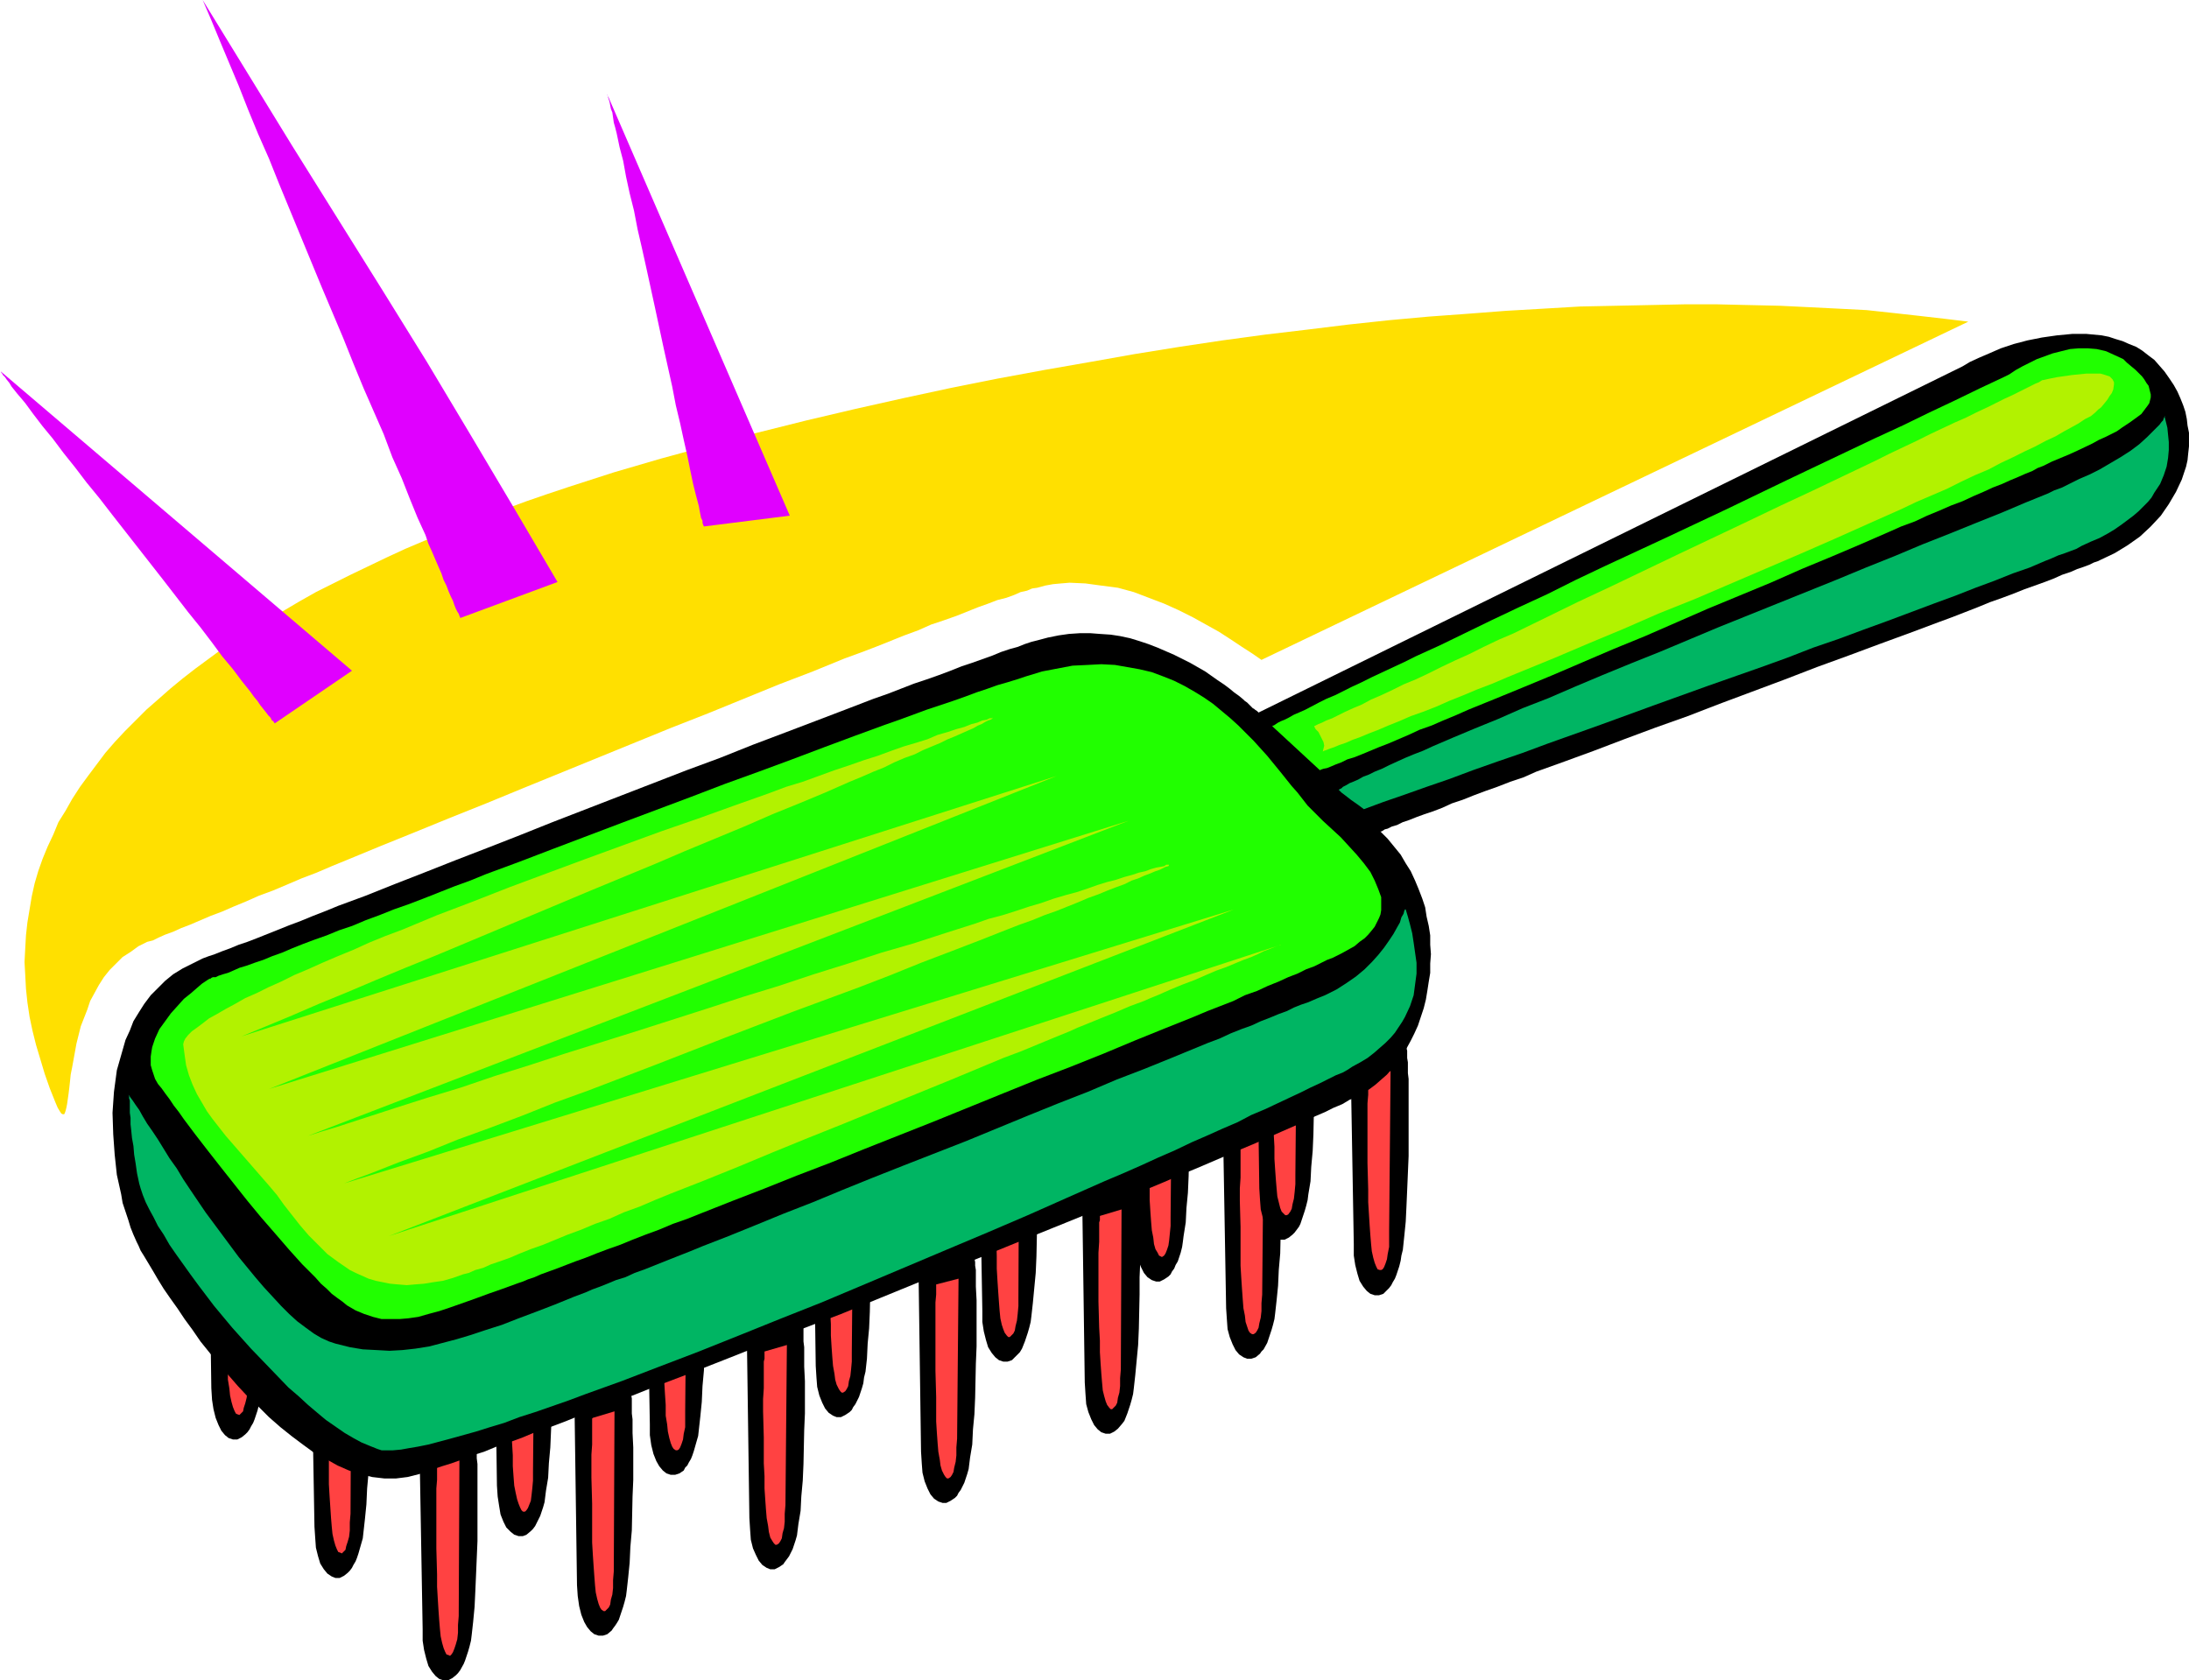 <svg xmlns="http://www.w3.org/2000/svg" fill-rule="evenodd" height="376.554" preserveAspectRatio="none" stroke-linecap="round" viewBox="0 0 3035 2330" width="490.455"><style>.brush1{fill:#000}.pen1{stroke:none}.brush2{fill:#ff4242}.brush3{fill:#21ff00}.brush4{fill:#00b563}</style><path class="pen1 brush1" d="m1872 1437 5 288v16l2 13 3 12 3 10 5 8 5 6 5 4 6 2h6l6-2 5-5 3-3 3-4 2-4 3-5 2-5 2-6 2-6 2-8 1-7 2-8 2-19 2-20 1-21 1-23 2-47v-107l-1-8v-15l-1-6v-10l-1-4v-2l-1-2v-1l-77-11z"/><path class="pen1 brush2" d="m1928 1485-2 222v22l-2 10-1 7-2 6-2 5-2 3-2 1h-2l-3-1-2-4-2-5-2-7-2-9-1-10-1-12-1-14-1-16-1-16v-18l-1-36v-83l1-12v-18l1-3v-4l30-8z"/><path class="pen1 brush1" d="m581 1971 5 288v16l2 13 3 12 3 10 5 8 5 6 5 4 6 2h6l6-3 5-4 3-3 3-4 5-9 2-5 2-6 2-6 2-7 2-8 1-8 2-18 2-21 1-21 1-23 2-47v-107l-1-8v-15l-1-6v-10l-1-4v-2l-1-2v-1l-77-11z"/><path class="pen1 brush2" d="m637 2018-1 223-1 12v11l-1 9-2 7-2 6-2 5-2 3-2 2-2-1-3-1-2-4-2-5-2-7-2-9-1-10-1-12-1-14-1-16-1-17v-17l-1-36v-83l1-12v-18l1-3v-4l30-9z"/><path class="pen1 brush1" d="m1695 1525 5 289 1 15 1 14 3 11 4 10 4 8 5 6 6 4 5 2h6l6-2 6-5 2-3 3-3 5-9 2-6 2-6 2-6 2-7 2-8 1-8 2-18 2-20 1-22 2-23 1-47 1-23v-45l-1-20v-19l-1-8v-21l-1-5v-5l-1-4v-4h-1l-77-12z"/><path class="pen1 brush2" d="m1752 1573-2 222-1 12v11l-1 9-2 8-1 6-2 4-2 3-3 2h-2l-3-2-2-3-2-6-2-6-1-9-2-10-1-13-1-14-1-15-1-17v-54l-1-36v-17l1-15v-45l1-3v-3l31-9z"/><path class="pen1 brush1" d="m1500 1629 4 288 1 16 1 14 3 11 4 10 4 8 5 6 5 4 6 2h6l6-3 5-4 6-7 3-4 2-5 2-5 2-6 2-6 2-7 2-8 1-8 2-18 2-21 2-21 1-23 1-47v-24l1-23-1-21v-47l-1-8v-13l-1-5v-9l-1-2v-2h-1l-76-12z"/><path class="pen1 brush2" d="m1555 1677-1 222-1 12v11l-1 9-2 7-1 7-2 4-3 3-2 2h-2l-2-2-3-4-2-5-2-7-2-8-1-11-1-12-1-14-1-16v-16l-1-18-1-36v-68l1-15v-27l1-3v-6l30-9z"/><path class="pen1 brush1" d="m1273 1725 4 288 1 16 1 13 3 12 4 10 4 8 5 6 6 4 6 2h5l6-3 6-4 3-3 2-4 3-4 2-4 3-6 2-6 2-6 2-7 1-8 1-8 3-18 1-21 2-21 1-23 1-47 1-24v-64l-1-19v-23l-1-6v-5l-1-5v-6l-1-2-77-12z"/><path class="pen1 brush2" d="m1329 1773-2 222-1 12v11l-1 9-2 8-1 6-2 4-2 3-3 2h-2l-2-2-2-3-3-6-2-7-1-8-2-11-1-12-1-14-1-16v-34l-1-36v-95l1-11v-14l31-8z"/><path class="pen1 brush1" d="m1035 1817 4 288 1 16 1 14 3 12 4 9 4 8 5 6 6 4 5 2h6l6-3 6-4 2-3 3-4 3-4 2-4 3-6 2-6 2-6 2-7 1-8 1-8 3-18 1-20 2-22 1-23 1-47 1-23v-45l-1-20v-27l-1-8v-18l-1-5v-6l-1-2-77-12z"/><path class="pen1 brush2" d="m1091 1865-2 222-1 12v11l-1 9-2 7-1 7-2 4-2 3-3 2h-2l-2-2-2-3-3-5-2-8-1-8-2-11-1-12-1-14-1-15v-17l-1-18v-36l-1-36v-17l1-15v-37l1-4v-10l31-9z"/><path class="pen1 brush1" d="m796 1910 4 288 1 15 2 14 3 12 4 10 4 7 5 6 5 4 6 2h6l6-2 6-5 2-3 3-4 2-3 3-5 2-6 2-6 2-6 2-7 2-8 1-8 2-18 2-20 1-22 2-23 1-47 1-23v-45l-1-20v-19l-1-8v-21l-1-5v-5l-1-3v-5h-1l-77-11z"/><path class="pen1 brush2" d="m852 1957-1 222-1 12v11l-1 9-2 7-1 7-2 4-3 3-2 2h-2l-3-2-2-3-2-5-2-7-2-9-1-10-1-13-1-14-1-15-1-17v-54l-1-36v-32l1-14v-36l1-1 30-9z"/><path class="pen1 brush1" d="m431 1829 5 288 1 15 1 14 3 12 3 10 5 8 5 6 6 4 5 2h6l6-3 5-4 3-3 3-4 2-4 3-5 2-5 2-6 2-7 2-7 2-7 1-9 2-18 2-20 1-22 2-22 1-48 1-23v-45l-1-20v-18l-1-9v-20l-1-6v-5l-1-3v-4l-1-1-77-11z"/><path class="pen1 brush2" d="m487 1876-1 223-1 12v11l-1 9-2 7-2 6-1 5-3 3-2 2-2-1-3-1-2-4-2-5-2-7-2-9-1-10-1-12-1-15-1-15-1-17v-54l-1-35v-17l1-16v-44l1-3v-4l30-9z"/><path class="pen1 brush1" d="m289 1637 4 288 1 16 2 13 3 12 4 10 4 8 5 6 5 4 6 2h6l6-3 5-4 3-3 3-4 2-4 3-5 2-5 2-6 2-6 2-8 2-7 1-8 2-19 2-20 1-21 2-23 1-47v-24l1-23-1-21v-39l-1-8v-21l-1-6v-4l-1-4v-5h-1l-77-11z"/><path class="pen1 brush2" d="m345 1684-1 223-1 11v11l-1 9-2 8-2 6-1 5-3 3-2 2-3-1-2-1-2-4-2-5-2-7-2-9-1-10-2-12v-14l-1-16-1-16v-18l-1-37v-68l1-14v-35l1-2 30-9z"/><path class="pen1 brush1" d="m685 1771 4 289 1 15 2 13 2 12 4 10 4 8 6 6 5 4 6 2h6l5-2 6-5 3-3 3-4 4-8 3-6 2-6 2-6 2-7 1-8 1-8 3-18 1-20 2-22 1-23 2-47v-89l-1-18v-16l-1-7v-12l-1-4v-4l-1-2v-3l-77-11z"/><path class="pen1 brush2" d="m741 1819-2 222v12l-1 11-1 9-1 8-2 5-2 5-2 3-2 2h-3l-2-2-2-4-2-5-2-6-2-9-2-10-1-13-1-14v-15l-1-17-1-18v-141l1-5v-8l1-1 30-9z"/><path class="pen1 brush1" d="m896 1687 5 288v15l2 14 3 12 4 10 4 7 5 6 5 4 6 2h6l6-2 6-4 2-4 3-3 2-4 3-5 2-5 2-6 2-7 2-7 2-7 1-9 2-18 2-20 1-22 2-22 1-48v-23l1-23-1-22v-38l-1-9v-20l-1-6v-4l-1-4v-4l-1-1-77-11z"/><path class="pen1 brush2" d="m952 1734-2 223v22l-2 9-1 8-2 6-2 5-2 3-2 1h-2l-3-2-2-3-2-5-2-7-2-9-1-10-2-12v-15l-1-15-1-17v-17l-1-37v-68l1-14v-36l1-1 30-9z"/><path class="pen1 brush1" d="m1127 1606 4 288 1 16 1 13 3 12 4 10 4 8 5 6 6 4 5 2h6l6-3 6-4 3-3 2-4 3-4 2-4 3-6 2-6 2-6 2-7 1-8 2-8 2-18 1-21 2-21 1-23 1-47 1-24v-44l-1-20v-35l-1-7v-11l-1-5v-6l-1-2-77-12z"/><path class="pen1 brush2" d="m1183 1654-2 222v12l-1 11-1 9-2 7-1 7-2 4-2 3-3 2h-2l-2-2-2-3-3-6-2-7-1-8-2-11-1-12-1-14-1-16v-16l-1-18v-131l1-11v-14l31-8z"/><path class="pen1 brush1" d="m1357 1529 5 289v15l2 13 3 12 3 10 5 8 5 6 5 4 6 2h6l6-2 5-5 3-3 3-3 3-5 2-5 2-5 2-6 2-6 2-7 2-8 1-8 2-18 2-21 2-21 1-23 1-47v-107l-1-8v-15l-1-6v-10l-1-4v-2l-1-2-77-12z"/><path class="pen1 brush2" d="m1413 1577-1 222v12l-1 11-1 9-2 8-1 6-2 4-3 3-2 2h-2l-2-2-3-4-2-5-2-6-2-9-1-10-1-13-1-14-1-15-1-17v-18l-1-36v-68l1-15v-30l1-3v-3l30-9z"/><path class="pen1 brush1" d="m1569 1418 4 288 1 16 1 13 3 12 4 10 4 8 5 6 6 4 6 2h5l6-3 6-4 3-3 2-4 3-4 2-5 3-5 2-6 2-6 2-8 1-7 1-8 3-19 1-20 2-21 1-23 1-47 1-24v-44l-1-21v-18l-1-8v-21l-1-6v-4l-1-4v-4l-1-1-76-11z"/><path class="pen1 brush2" d="m1625 1465-2 223v12l-1 10-1 10-1 7-2 6-2 5-2 3-3 2-2-1-2-1-2-4-3-5-2-7-1-9-2-10-1-12-1-14-1-16v-16l-1-18v-146l1-3v-7l31-9z"/><path class="pen1 brush1" d="m1742 1360 4 288 1 16 1 13 3 12 4 10 4 8 5 6 5 4 6 2h6l6-3 5-4 3-3 3-4 3-4 2-4 2-6 2-6 2-6 2-7 2-8 1-8 3-18 1-20 2-22 1-23 1-47v-115l-1-8v-7l-1-6v-14l-1-2v-2h-1l-76-12z"/><path class="pen1 brush2" d="m1798 1408-2 222v12l-1 11-1 9-2 8-1 6-2 4-3 4-2 1h-2l-2-2-3-3-2-5-2-8-2-8-1-11-1-12-1-14-1-15v-17l-1-18-1-36v-68l1-14v-27l1-4v-6l31-9z"/><path class="pen1 brush1" d="m189 1721-4-9-4-10-3-10-4-12-4-12-2-12-6-27-3-28-2-28-1-30 2-29 2-15 2-15 4-14 4-14 4-14 6-13 5-13 8-13 7-11 9-12 10-10 10-10 11-9 13-8 14-7 14-7 8-3 9-3 10-4 11-4 12-5 12-4 13-5 15-6 15-6 15-6 16-6 17-7 18-7 17-7 19-7 19-7 40-16 41-16 43-17 44-17 46-18 45-18 186-72 46-17 45-18 45-17 42-16 42-16 39-15 20-7 18-7 18-7 18-6 17-6 16-6 15-6 15-5 14-5 14-5 12-5 12-4 11-3 10-4 9-3 8-2 15-4 15-3 14-2 15-1h15l13 1 15 1 13 2 14 3 13 4 12 4 13 5 23 10 22 11 21 12 17 12 9 6 8 6 6 5 7 5 6 5 2 2 3 2 4 4 4 4 2 1 1 1 3 2 1 1 1 1 976-480 5-3 5-3 13-6 14-6 16-7 18-6 19-5 20-4 21-3 21-2h20l21 2 10 2 9 3 10 3 9 4 10 4 8 5 9 7 8 6 7 8 7 8 7 10 6 9 5 9 4 9 4 10 3 9 2 10 1 9 2 10v19l-1 9-1 10-2 9-3 9-3 9-8 17-10 17-11 16-14 15-15 14-17 12-18 11-19 9-4 2-6 2-6 3-8 3-9 3-9 4-12 4-11 5-13 5-14 5-14 5-15 6-16 6-17 6-17 7-18 7-18 7-19 7-40 15-41 15-43 16-44 16-44 17-91 34-44 17-45 16-43 16-42 16-41 15-39 14-18 8-18 6-18 7-17 6-16 6-15 6-15 5-13 6-13 5-12 4-11 4-10 4-9 3-8 4-7 2-6 3-4 1-3 2-2 1h-1l10 10 9 11 9 11 7 12 7 11 6 13 5 12 5 13 4 12 2 13 3 13 2 13v13l1 13-1 13v13l-2 12-2 13-2 12-3 12-4 12-4 12-5 11-5 10-6 11-6 9-6 10-8 9-7 8-8 7-8 7-8 6-5 3-7 4-7 4-9 4-10 6-12 5-12 6-14 6-14 7-16 7-16 7-18 8-18 8-19 8-21 9-21 9-21 9-22 9-23 10-24 10-24 10-24 10-51 21-52 21-54 22-54 22-55 22-110 45-55 21-55 22-53 21-51 20-50 19-25 10-24 9-22 9-23 8-22 9-21 8-21 7-19 8-19 7-18 6-17 7-16 5-15 6-14 5-13 4-12 4-11 4-9 3-16 4-16 2h-16l-17-2-16-4-16-5-16-7-16-9-17-9-15-11-16-12-15-12-16-14-14-14-15-14-14-15-27-31-25-31-11-16-11-15-10-15-10-14-9-13-8-13-7-12-6-10-6-10-5-8-3-7-3-6z"/><path class="pen1 brush3" d="m293 1356-1 1h-1l-2 1-3 2-6 4-7 6-8 7-10 8-9 10-9 10-8 11-8 11-6 13-4 12-1 6-1 7v12l2 7 2 6 2 6 4 7 5 6 5 7 6 8 6 9 7 9 7 10 15 20 17 22 18 23 38 48 19 23 20 23 19 22 18 20 18 18 8 9 8 7 7 7 8 6 7 5 6 5 12 7 12 5 12 4 12 3h25l12-1 14-2 14-4 15-4 15-5 17-6 17-6 19-7 20-7 11-4 11-4 6-2 7-3 9-3 9-4 11-4 11-4 13-5 13-5 14-5 15-6 16-6 17-6 17-7 18-7 19-7 19-8 20-7 20-8 43-17 44-17 45-18 47-18 47-19 96-38 96-39 47-19 47-18 45-18 43-18 42-17 20-8 20-8 19-8 18-7 18-7 16-8 17-6 15-7 15-6 13-6 13-5 12-6 11-4 10-5 8-4 8-3 6-3 6-3 9-5 9-5 7-6 7-5 5-5 5-6 4-5 3-6 3-6 2-5 1-6v-18l-4-11-5-12-6-12-9-12-10-12-11-12-11-12-25-23-7-7-7-7-7-7-7-9-7-9-8-9-16-20-18-22-19-21-21-21-11-10-12-10-12-10-13-9-13-8-14-8-14-7-15-6-16-6-17-4-17-3-17-3-19-1-19 1-21 1-21 4-21 4-23 7-12 4-13 4-14 4-14 5-15 5-16 6-17 6-18 6-18 6-19 7-19 7-20 7-41 15-43 16-45 17-46 17-47 17-47 18-96 36-95 36-47 18-46 17-22 9-22 8-43 17-21 8-20 7-20 8-19 7-19 8-18 6-17 7-17 6-16 6-15 6-14 6-14 5-12 5-12 4-11 4-10 3-9 4-7 3-7 2-6 2-4 2h-4l-2 1z"/><path class="pen1 brush4" d="m178 1518 1 1 2 3 3 4 4 6 5 7 5 9 6 10 7 10 8 12 8 13 8 13 10 14 9 15 10 15 21 31 23 31 23 31 23 28 12 14 12 13 12 13 11 11 11 10 12 9 11 8 10 6 11 5 9 3 20 5 18 3 19 1 18 1 18-1 18-2 19-3 19-5 19-5 20-6 21-7 22-7 23-9 24-9 13-5 13-5 27-11 8-3 8-3 9-4 11-4 10-4 12-5 13-4 13-6 14-5 15-6 15-6 33-13 17-7 36-14 37-15 39-16 41-16 41-17 42-17 43-17 87-34 85-35 42-17 41-16 40-17 39-15 37-15 17-7 17-7 17-7 16-6 15-7 15-6 14-5 13-6 13-5 12-5 11-4 10-5 10-4 9-3 7-3 7-3 5-2 5-2 16-8 14-9 13-9 12-10 10-10 9-10 8-10 7-10 6-9 5-9 4-7 2-7 3-5 1-4 1-2h1l3 10 3 11 3 12 2 13 2 14 2 14v15l-2 15-2 15-5 15-7 15-4 7-10 15-6 7-7 7-8 7-8 7-9 7-10 6-11 6-6 4-7 4-10 4-10 5-12 6-13 6-14 7-15 7-17 8-17 8-19 8-19 10-21 9-20 9-23 10-23 11-23 10-24 11-25 11-26 11-52 23-54 24-56 24-57 24-116 49-57 24-58 23-57 23-55 22-55 21-26 10-26 10-25 9-25 9-24 9-23 8-23 8-22 7-21 8-20 6-19 6-18 5-18 5-15 4-15 4-15 3-12 2-11 2-11 1h-16l-6-2-10-4-12-5-11-6-12-7-13-9-13-9-12-10-13-11-13-12-14-12-26-27-26-27-26-29-25-30-22-29-11-15-20-28-9-13-8-14-8-12-6-12-6-11-5-10-4-10-3-9-2-7-3-14-2-14-2-12-1-12-2-11-1-10-1-9v-9l-1-7v-17l-1-3v-3l-1-2z"/><path class="pen1 brush3" d="m1764 1007 1-1h1l3-2 3-2 4-2 5-2 6-3 7-4 7-3 9-4 19-10 10-5 12-5 12-6 12-6 13-6 14-7 15-7 15-7 15-7 16-8 33-15 35-17 37-18 38-18 39-18 40-20 40-19 84-39 85-40 83-40 42-20 40-19 40-19 39-18 37-18 36-17 35-17 32-15 8-4 9-6 9-5 10-5 10-5 11-4 11-4 12-3 12-3 12-1h13l12 1 13 3 11 5 13 6 5 5 6 5 6 5 4 4 5 5 3 4 3 5 3 4 1 4 2 8v4l-1 4-1 4-2 3-3 4-6 8-4 3-11 8-6 4-6 4-7 5-8 4-8 4-9 4-9 5-21 10-11 5-12 5-12 5-12 6-8 3-7 4-10 4-9 4-12 5-11 5-13 5-13 6-14 6-15 7-16 6-16 7-17 7-17 8-19 7-18 8-39 17-40 17-41 17-43 19-87 36-87 38-44 18-42 18-42 18-41 17-39 16-37 15-18 8-17 7-16 7-17 6-15 7-14 6-14 6-13 5-12 5-12 5-10 4-10 3-8 4-8 3-7 3-5 2-5 1-3 1-2 1-66-61z"/><path class="pen1 brush4" d="m1856 1095 2-1 2-1 2-2 4-2 5-3 5-2 7-3 7-4 8-3 8-4 10-4 10-5 11-5 11-5 12-5 13-5 13-6 14-6 14-6 31-13 32-13 34-15 36-14 37-16 38-16 39-16 40-16 81-34 164-66 41-17 40-16 38-16 38-15 37-15 35-14 33-14 32-13 8-4 11-4 12-6 12-6 14-6 14-7 29-17 14-9 12-9 11-10 9-9 4-4 4-4 3-4 2-2 1-3 1-2 1-1h-1l2 8 2 8 1 10 1 10v11l-1 11-2 12-4 12-5 12-8 12-4 7-5 6-6 6-7 7-7 6-8 6-8 6-10 7-10 6-11 6-12 5-13 6-7 4-8 3-8 3-9 3-9 4-10 4-21 9-23 8-25 10-27 10-28 11-30 11-32 12-32 12-33 12-35 13-35 12-36 14-36 13-74 26-75 27-74 27-73 26-35 13-35 12-34 12-32 12-32 11-31 11-29 10-27 10-4-3-4-3-10-7-9-7-4-3-4-4z"/><path class="pen1" d="m1376 995-1 1h-3l-4 2-6 1-7 3-8 2-10 4-11 3-12 4-14 4-14 6-16 5-17 5-17 6-19 7-19 6-20 7-21 7-22 8-22 8-23 7-24 9-48 17-50 18-52 18-104 38-105 39-51 20-50 19-48 20-24 9-22 9-22 10-22 9-21 9-20 9-19 8-18 9-18 8-16 8-16 7-14 8-13 7-12 7-11 6-9 7-8 6-7 5-5 5-4 5-2 4-1 4 2 15 2 14 4 14 5 13 6 13 7 12 7 12 8 11 18 23 20 23 20 23 20 23 11 13 10 14 11 14 11 14 12 14 13 13 13 13 15 11 16 11 8 4 9 4 9 4 10 3 10 2 10 2 11 1 12 1 11-1 13-1 12-2 14-2 14-4 14-5 8-2 9-4 11-3 11-5 12-4 14-5 14-6 15-6 17-6 17-7 17-7 19-7 19-8 20-7 20-9 22-8 21-9 22-9 46-18 47-19 48-20 49-20 50-20 100-41 49-20 48-20 24-10 24-9 46-19 22-9 11-5 10-4 22-9 20-8 21-9 19-7 9-4 10-4 18-8 17-7 16-6 16-7 14-6 14-5 12-5 12-5 11-4 9-4 8-4 8-3 5-2 5-2 3-1 2-1h1L539 1714l1172-453-1234 380 18-7 19-7 38-15 41-15 42-17 44-16 45-17 45-18 47-17 94-36 95-37 94-36 46-17 46-17 44-17 42-17 42-16 39-15 38-15 18-7 17-6 17-7 17-6 15-6 15-6 14-6 14-5 12-5 13-5 11-4 10-5 9-3 9-4 8-3 7-3 6-2 4-2 4-2 4-1 1-2h1-5l-3 2-5 1-6 1-7 2-8 3-9 2-9 3-11 3-12 4-12 3-13 4-14 5-15 5-15 4-17 5-17 6-17 5-18 6-19 6-19 5-20 7-41 13-43 14-45 13-46 15-48 15-48 16-49 15-49 16-100 32-99 31-49 16-48 15-47 16-46 14-44 14-43 14-40 13-20 6-19 6 1138-437-1192 372 1092-434-1130 361 34-14 36-15 37-16 39-16 40-17 41-17 42-17 43-18 174-73 87-36 42-18 41-17 41-17 39-17 37-15 36-15 34-15 17-7 16-7 15-6 14-7 14-6 14-5 12-6 12-5 12-5 10-5 10-4 9-4 9-4 7-3 7-4 5-2 5-3 4-2 3-1 2-1 1-1v-1zm446 12 2-1 4-2 5-2 6-3 8-3 8-4 10-5 11-5 12-5 13-7 14-6 15-7 16-8 17-7 17-8 18-9 19-9 20-9 20-10 21-10 21-9 43-21 45-22 47-22 94-45 95-45 46-22 45-21 44-21 21-10 21-10 20-10 19-9 19-9 18-9 17-8 17-8 16-7 14-7 15-7 12-6 12-6 11-5 10-5 8-4 8-4 6-3 5-2 3-2 2-1h1l9-2 10-2 21-3 10-1 10-1h19l7 2 6 2 2 2 2 2 1 2 1 2v3l-1 7-2 5-3 4-3 5-4 5-5 6-4 3-4 4-6 5-8 4-9 6-9 5-11 6-12 7-13 6-15 8-15 7-16 8-17 8-17 9-19 8-19 9-20 10-21 9-21 9-21 10-45 20-47 21-48 21-49 21-98 42-50 20-48 21-48 20-47 20-44 18-22 9-21 9-21 8-19 8-20 8-18 8-18 7-17 6-16 7-15 6-14 6-13 5-12 5-11 4-9 4-9 3-7 3-6 2-5 2-3 1-2 1 1-4 1-4-1-5-2-4-5-10-4-4-2-4z" style="fill:#b2f200"/><path class="pen1" style="fill:#ffe000" d="m77 1529 3 7 3 5 2 3 2 1h2l1-2 1-3 1-4 1-5 1-7 1-7 1-8 1-9 1-10 2-10 2-11 4-22 6-24 9-23 4-12 6-11 6-11 7-11 8-10 9-9 9-9 11-7 11-8 12-6 8-2 8-4 9-4 11-4 11-5 13-5 14-6 14-6 16-6 16-7 17-7 18-8 19-7 19-8 21-9 21-8 21-9 22-9 46-19 47-19 49-20 50-20 51-21 103-42 103-42 51-20 49-20 49-20 47-18 22-9 22-9 22-8 21-8 20-8 20-8 19-7 18-8 18-6 17-6 15-6 15-6 14-5 13-5 12-3 11-4 9-4 9-2 7-3 7-1 11-3 11-2 11-1 12-1 22 1 22 3 23 3 22 6 21 8 21 8 20 9 20 10 18 10 18 10 17 11 15 10 14 9 13 9 980-469-33-4-35-4-36-4-37-4-39-2-40-2-41-2-44-1-43-1h-46l-47 1-48 1-49 1-51 3-52 3-52 4-55 4-55 5-56 6-57 7-59 7-59 8-60 9-62 10-62 11-63 11-65 12-65 13-65 14-67 15-68 16-68 17-68 18-66 18-65 19-62 20-30 10-29 10-30 11-28 11-29 11-27 11-28 11-26 11-26 12-25 12-25 12-24 12-24 12-23 13-22 13-22 13-21 13-21 13-20 13-19 14-19 14-18 14-17 14-17 15-16 14-15 15-15 15-14 15-13 15-12 16-12 16-11 15-11 17-9 16-10 16-7 17-8 17-7 17-6 17-5 17-4 18-3 18-3 18-2 18-1 18-1 19 1 18 1 19 2 19 3 20 4 19 5 20 6 20 6 20 7 20 8 20z"/><path class="pen1" d="m381 1003-1-1-1-2-2-1-2-4-3-3-3-4-4-5-4-5-4-6-5-6-5-7-12-15-12-16-15-18-14-19-16-21-17-21-34-44-36-46-36-46-17-22-18-22-16-21-16-20-15-20-14-17-13-17-11-15-5-6-6-7-4-5-4-5-3-5-4-5-2-3-3-3-1-2-1-1-1-2 487 415-107 73zM281 0l12 28 12 29 13 31 13 31 13 33 14 34 15 34 14 35 59 143 30 71 14 35 14 34 14 32 14 32 12 32 13 29 11 28 11 27 11 24 4 12 5 11 9 21 4 9 3 9 4 8 3 8 3 7 3 6 2 6 2 5 2 4 2 3 1 3 1 2v1l135-50-60-102-60-101-61-102-62-100-125-200-62-101L281 0zm695 730-1-2-1-3v-3l-2-4-1-5-1-5-1-6-4-15-2-8-2-8-4-19-4-20-5-22-5-23-6-25-5-26-6-27-6-27-12-56-12-55-6-27-6-26-5-26-3-12-3-12-5-23-4-22-5-19-4-19-2-8-2-7-1-7-1-7-2-5-1-5-1-5-1-3-1-3v-2l-1-1v-1l253 584-119 15z" style="fill:#e000ff"/></svg>
